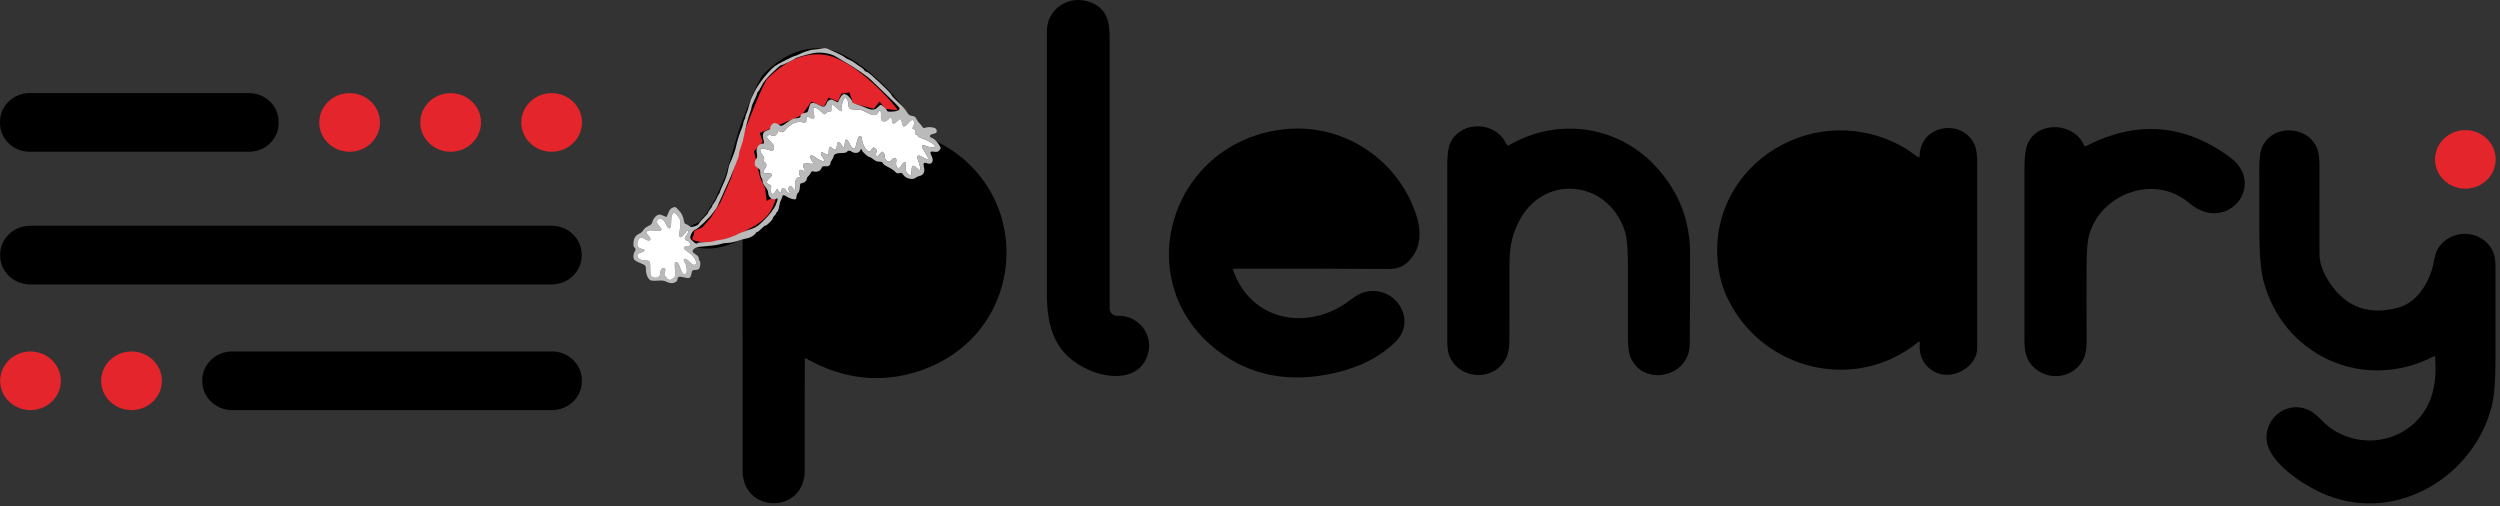 <svg width="415" height="84" viewBox="0 0 415 84" fill="none" xmlns="http://www.w3.org/2000/svg">
<rect x="0" y="0" width="415" height="84" fill="#333333" stroke="none"/>
<path d="M181.025 61.523C175.09 59.048 173.778 54.396 173.778 48.657C173.772 34.16 173.772 19.663 173.778 5.165C173.778 1.444 177.497 -1.001 181.077 0.4C183.575 1.377 184.196 3.37 184.196 5.975C184.202 21.073 184.202 36.16 184.196 51.233C184.196 51.394 184.23 51.553 184.295 51.701C184.361 51.849 184.457 51.983 184.577 52.094C184.698 52.205 184.84 52.292 184.997 52.349C185.153 52.405 185.32 52.431 185.487 52.424C189.093 52.265 191.639 55.759 190.474 59.035C189.028 63.109 184.331 62.903 181.025 61.523Z" fill="black"/>
<path d="M250.501 24.105C258.682 19.357 268.718 20.846 275.018 27.805C278.691 31.866 280.537 36.625 280.557 42.084C280.575 47.112 280.553 52.145 280.492 57.181C280.423 62.756 272.602 64.233 270.621 59.199C270.372 58.567 270.245 57.488 270.239 55.961C270.221 51.819 270.219 47.679 270.23 43.54C270.236 41.073 270.045 39.279 269.657 38.158C266.772 29.789 255.967 28.715 251.965 37.096C250.879 39.37 250.57 41.354 250.57 44.077C250.568 48.205 250.565 52.334 250.562 56.464C250.559 57.748 250.372 58.753 250.001 59.48C248.051 63.306 242.42 63.138 240.652 59.224C240.388 58.64 240.255 57.818 240.252 56.758C240.246 46.97 240.245 37.18 240.248 27.39C240.248 25.661 240.418 24.431 240.76 23.698C242.303 20.384 247.151 20.036 249.45 22.901C249.654 23.157 249.888 23.681 250.14 24.03C250.236 24.164 250.356 24.189 250.501 24.105Z" fill="black"/>
<path d="M133.599 59.635C133.573 65.796 133.567 71.956 133.581 78.114C133.603 85.325 123.267 85.358 123.267 78.097C123.27 61.262 123.268 44.426 123.263 27.591C123.263 25.809 123.471 24.526 123.888 23.74C124.639 22.325 125.917 21.514 127.725 21.307C130.282 21.013 132.139 22.04 133.295 24.386C133.358 24.517 133.455 24.545 133.586 24.47C140.595 20.502 147.519 19.998 154.357 22.96C172.14 30.666 171.028 55.457 152.598 61.582C146.269 63.685 140.01 62.995 133.82 59.514C133.673 59.433 133.599 59.473 133.599 59.635Z" fill="black"/>
<path d="M346.261 24.26C354.673 19.928 362.647 20.545 370.183 26.11C376.366 30.674 369.627 38.988 363.388 33.69C357.584 28.761 348.625 32.209 346.778 39.076C346.515 40.055 346.379 41.719 346.37 44.068C346.353 48.23 346.357 52.392 346.383 56.556C346.389 57.851 346.211 58.869 345.849 59.61C344.385 62.597 340.44 63.352 337.885 61.225C336.308 59.912 336.056 58.381 336.051 56.258C336.043 46.887 336.043 37.517 336.051 28.149C336.051 25.976 336.272 24.457 336.712 23.593C338.502 20.07 344.285 20.304 345.975 24.164C346.033 24.295 346.128 24.327 346.261 24.26Z" fill="black"/>
<path d="M204.699 44.84C207.601 53.305 217.142 55.092 223.998 49.908C224.948 49.189 225.703 48.743 226.262 48.569C231.406 46.967 235.403 53.024 231.697 56.687C229.142 59.215 225.765 60.957 221.565 61.913C214.02 63.63 207.514 62.375 202.049 58.146C187.268 46.724 194.167 23.79 212.876 21.492C222.721 20.279 231.801 26.253 234.968 35.301C236.033 38.33 236.002 41.233 233.691 43.51C232.906 44.282 231.833 44.663 230.472 44.651C221.939 44.59 213.406 44.575 204.873 44.605C204.702 44.605 204.644 44.684 204.699 44.84Z" fill="black"/>
<path d="M318.655 25.934C318.725 20.615 325.868 19.591 327.814 24.092C328.083 24.713 328.219 25.748 328.222 27.197C328.231 37.401 328.231 47.606 328.222 57.811C328.218 60.709 324.49 63.042 321.649 61.947C319.477 61.112 318.421 59.094 318.707 56.879C318.711 56.851 318.706 56.822 318.692 56.796C318.679 56.77 318.657 56.749 318.631 56.736C318.604 56.722 318.574 56.716 318.545 56.719C318.515 56.723 318.487 56.735 318.464 56.754C307.876 65.353 292.448 61.401 286.757 49.492C285.836 47.568 285.288 45.447 285.115 43.129C283.885 26.886 301.846 16.101 316.322 24.642C316.861 24.956 317.691 25.632 318.399 26.068C318.567 26.172 318.652 26.127 318.655 25.934Z" fill="black"/>
<path d="M404.093 59.107C392.202 65.299 378.829 58.834 375.718 46.535C375.278 44.801 375.054 42.09 375.045 38.401C375.036 34.903 375.035 31.403 375.041 27.901C375.043 26.372 375.172 25.278 375.427 24.621C377 20.535 383.222 20.682 384.712 24.822C384.923 25.41 385.029 26.372 385.029 27.708C385.035 32.532 385.036 37.358 385.033 42.185C385.03 43.723 385.657 45.398 386.915 47.21C389.579 51.047 393.297 52.339 398.067 51.086C401.308 50.235 403.385 46.682 403.941 43.741C404.159 42.583 404.399 41.783 404.663 41.342C406.809 37.734 412.313 38.04 413.908 41.941C414.137 42.501 414.251 43.309 414.251 44.366C414.251 49.526 414.251 54.684 414.251 59.841C414.248 63.281 414.038 65.824 413.621 67.471C410.745 78.827 398.202 86.856 386.337 82.233C383.004 80.937 377.278 77.355 376.374 73.688C375.475 70.034 379.107 66.456 382.961 67.945C384.634 68.591 385.585 70.219 387.093 71.217C392.667 74.917 400.157 73.042 403.072 67.161C404.263 64.753 404.454 61.855 404.206 59.166C404.205 59.154 404.2 59.142 404.193 59.132C404.186 59.122 404.177 59.114 404.166 59.108C404.155 59.102 404.142 59.099 404.13 59.099C404.117 59.099 404.105 59.101 404.093 59.107Z" fill="black"/>
<path d="M409.25 31.32C412.031 31.32 414.286 29.143 414.286 26.458C414.286 23.773 412.031 21.596 409.25 21.596C406.469 21.596 404.215 23.773 404.215 26.458C404.215 29.143 406.469 31.32 409.25 31.32Z" fill="#E4252B"/>
<path d="M41.327 15.451H4.927C2.206 15.451 0 17.581 0 20.208V20.435C0 23.062 2.206 25.192 4.927 25.192H41.327C44.047 25.192 46.253 23.062 46.253 20.435V20.208C46.253 17.581 44.047 15.451 41.327 15.451Z" fill="black"/>
<path d="M58.036 25.192C60.819 25.192 63.076 23.013 63.076 20.326C63.076 17.638 60.819 15.46 58.036 15.46C55.252 15.46 52.996 17.638 52.996 20.326C52.996 23.013 55.252 25.192 58.036 25.192Z" fill="#E4252B"/>
<path d="M74.806 25.192C77.59 25.192 79.846 23.013 79.846 20.326C79.846 17.638 77.59 15.46 74.806 15.46C72.023 15.46 69.767 17.638 69.767 20.326C69.767 23.013 72.023 25.192 74.806 25.192Z" fill="#E4252B"/>
<path d="M91.573 25.192C94.356 25.192 96.613 23.013 96.613 20.326C96.613 17.638 94.356 15.46 91.573 15.46C88.79 15.46 86.533 17.638 86.533 20.326C86.533 23.013 88.79 25.192 91.573 25.192Z" fill="#E4252B"/>
<path d="M91.572 37.47H5.009C2.255 37.47 0.021 39.626 0.021 42.285V42.403C0.021 45.062 2.255 47.219 5.009 47.219H91.572C94.327 47.219 96.56 45.062 96.56 42.403V42.285C96.56 39.626 94.327 37.47 91.572 37.47Z" fill="black"/>
<path d="M5.061 68.075C7.845 68.075 10.101 65.897 10.101 63.209C10.101 60.522 7.845 58.343 5.061 58.343C2.278 58.343 0.021 60.522 0.021 63.209C0.021 65.897 2.278 68.075 5.061 68.075Z" fill="#E4252B"/>
<path d="M21.832 68.075C24.615 68.075 26.872 65.897 26.872 63.209C26.872 60.522 24.615 58.343 21.832 58.343C19.048 58.343 16.792 60.522 16.792 63.209C16.792 65.897 19.048 68.075 21.832 68.075Z" fill="#E4252B"/>
<path d="M91.629 58.339H38.537C35.8 58.339 33.58 60.482 33.58 63.126V63.294C33.58 65.937 35.8 68.08 38.537 68.08H91.629C94.367 68.08 96.587 65.937 96.587 63.294V63.126C96.587 60.482 94.367 58.339 91.629 58.339Z" fill="black"/>
<g clip-path="url(#clip0_171_1011)">
<path fill-rule="evenodd" clip-rule="evenodd" d="M149.642 18.336C149.182 17.257 142.306 9.354 136.931 8.606C131.544 7.856 127.772 12.068 127.025 12.723C126.278 13.378 123.38 20.956 123.38 20.956L120.857 29.469L119.174 33.304L117.586 35.831L116.278 37.328L114.128 38.263C114.128 38.263 114.373 37.807 114.7 38.367C115.027 38.929 113.147 40.145 116.09 40.636C119.051 41.13 121.744 40.04 125.249 38.075C128.753 36.111 128.847 34.03 129.454 32.649C130.062 31.27 127.679 32.556 127.679 32.556L127.492 31.152L126.651 29.282L125.716 25.258L126.651 24.23L127.212 23.761L126.745 22.358L133.38 19.552L134.875 17.494L137.025 18.336L137.772 16.839L139.362 17.494L140.016 15.997L140.67 15.903L141.23 17.587L145.249 18.617L145.996 17.681L146.838 18.804C146.235 18.12 150.101 19.414 149.642 18.336Z" fill="#E4252B" stroke="black"/>
<path d="M112.173 46.806C112.333 46.694 112.464 46.494 112.464 46.363C112.464 45.921 112.739 45.841 113.552 46.048C114.46 46.28 114.628 46.192 114.785 45.394C114.888 44.865 114.909 44.847 115.451 44.807C115.907 44.775 116.032 44.708 116.134 44.439C116.297 44.011 116.293 43.38 116.127 43.276C116.055 43.232 115.996 43.052 115.996 42.878C115.996 42.649 115.85 42.467 115.473 42.229C114.875 41.85 114.829 41.664 115.244 41.286C115.463 41.085 115.795 40.993 116.52 40.931C118.373 40.772 119.334 40.636 119.702 40.483C119.905 40.399 120.34 40.33 120.671 40.33C121.222 40.33 122.126 40.129 123.127 39.782C123.343 39.709 123.758 39.605 124.048 39.555C124.587 39.461 125.351 38.988 125.472 38.673C125.51 38.576 125.621 38.496 125.719 38.496C125.819 38.496 126.117 38.26 126.383 37.972C126.649 37.684 126.956 37.448 127.063 37.448C127.302 37.448 128.295 36.458 128.295 36.219C128.295 36.125 128.413 35.942 128.557 35.811C128.701 35.681 128.819 35.516 128.819 35.446C128.819 35.375 128.91 35.249 129.023 35.168C129.135 35.085 129.274 34.696 129.332 34.302C129.389 33.908 129.532 33.407 129.651 33.191C129.769 32.975 129.864 32.729 129.865 32.643C129.867 32.352 130.128 32.323 130.488 32.576C130.95 32.901 131.785 33.172 132.031 33.078C132.137 33.037 132.221 32.837 132.221 32.627C132.221 32.42 132.336 32.146 132.477 32.019C132.652 31.859 132.744 31.579 132.771 31.114C132.805 30.509 132.842 30.437 133.136 30.396C133.554 30.34 133.921 30.013 133.921 29.7C133.921 29.566 134.046 29.354 134.196 29.228C134.347 29.104 134.523 28.861 134.59 28.692C134.686 28.45 134.777 28.4 135.023 28.462C135.613 28.61 136.161 28.406 136.345 27.968C136.496 27.608 136.566 27.569 136.991 27.605C137.516 27.651 137.847 27.456 137.847 27.104C137.847 26.978 137.959 26.733 138.097 26.559C138.233 26.385 138.365 26.098 138.391 25.924C138.442 25.565 138.955 25.384 139.892 25.395C140.219 25.397 140.496 25.323 140.594 25.203C140.804 24.951 141.047 24.953 141.441 25.211C141.884 25.503 142.59 25.41 142.752 25.038C142.896 24.711 143.08 24.647 143.08 24.926C143.08 25.15 144.063 26.053 144.306 26.053C144.404 26.053 144.707 26.23 144.977 26.446C145.331 26.728 145.613 26.839 145.968 26.839C146.346 26.839 146.485 26.901 146.546 27.096C146.592 27.243 146.973 27.515 147.439 27.736C147.885 27.949 148.386 28.281 148.553 28.475C148.811 28.774 148.927 28.817 149.299 28.747C149.662 28.679 149.766 28.713 149.885 28.937C150.246 29.611 151.505 29.953 151.994 29.51C152.124 29.393 152.421 29.258 152.655 29.21C153.29 29.08 153.578 28.518 153.381 27.79C153.195 27.097 153.338 26.897 153.871 27.1C154.657 27.398 155.078 26.809 154.678 25.97C154.317 25.212 154.376 25.089 155.051 25.182C155.544 25.249 155.678 25.218 155.901 24.978C156.234 24.62 156.232 24.584 155.846 23.972C155.503 23.427 154.991 22.97 154.576 22.839C154.194 22.718 154.338 22.344 154.804 22.249C155.025 22.204 155.275 22.124 155.358 22.072C155.57 21.941 155.548 21.534 155.319 21.344C155.04 21.11 154.151 21.024 153.691 21.184C153.322 21.312 153.271 21.291 153.001 20.905C152.838 20.676 152.632 20.428 152.537 20.356C152.444 20.284 152.265 20.019 152.141 19.767C151.954 19.392 151.823 19.296 151.419 19.243C151.079 19.198 150.856 19.073 150.699 18.838C150.575 18.652 150.355 18.326 150.211 18.115C150.067 17.904 149.528 17.35 149.011 16.884C148.494 16.416 148.035 15.912 147.988 15.763C147.913 15.517 146.739 14.352 144.769 12.571C144.366 12.207 143.941 11.908 143.825 11.908C143.708 11.908 143.553 11.796 143.479 11.658C143.406 11.521 143.125 11.274 142.854 11.111C142.583 10.947 142.145 10.646 141.88 10.441C141.615 10.236 141.203 10.003 140.965 9.923C140.725 9.843 140.382 9.65 140.202 9.496C140.023 9.341 139.434 9.018 138.893 8.778C138.354 8.538 137.72 8.25 137.484 8.139C137.123 7.966 136.928 7.959 136.227 8.088C135.77 8.173 135.208 8.241 134.976 8.241C134.565 8.241 133.159 8.723 132.463 9.1C132.272 9.205 132.033 9.289 131.934 9.289C131.835 9.289 131.019 9.669 130.123 10.132C128.658 10.889 128.397 11.079 127.565 11.999C126.486 13.189 125.512 14.584 125.158 15.444C125.083 15.625 124.929 15.94 124.814 16.145C124.697 16.349 124.527 16.821 124.434 17.193C124.254 17.919 124.012 18.647 123.83 19.012C123.767 19.138 123.716 19.355 123.716 19.495C123.716 19.637 123.662 19.785 123.597 19.826C123.532 19.866 123.436 20.149 123.385 20.456C123.335 20.761 123.212 21.168 123.114 21.361C122.849 21.882 122.285 23.667 122.193 24.276C122.116 24.8 121.515 26.45 121.165 27.108C121.066 27.291 120.915 27.85 120.828 28.352C120.735 28.889 120.437 29.752 120.101 30.455C119.787 31.112 119.529 31.726 119.529 31.82C119.529 31.916 119.451 32.086 119.355 32.199C119.258 32.313 119.101 32.612 119.004 32.864C118.908 33.117 118.692 33.49 118.524 33.693C118.358 33.897 118.221 34.124 118.221 34.199C118.221 34.272 118.074 34.508 117.894 34.722C117.714 34.936 117.567 35.182 117.567 35.27C117.567 35.356 117.268 35.721 116.903 36.078C116.537 36.436 116.157 36.882 116.058 37.07C115.936 37.303 115.693 37.462 115.291 37.575C114.751 37.727 114.674 37.718 114.35 37.464C114.157 37.312 113.92 37.186 113.823 37.186C113.726 37.186 113.614 37.025 113.573 36.826C113.368 35.823 113.203 35.47 112.678 34.906C112.108 34.293 112.104 34.292 111.664 34.471C111.322 34.611 111.165 34.796 110.966 35.297C110.823 35.652 110.69 35.968 110.669 35.998C110.646 36.03 110.421 35.956 110.169 35.834C109.915 35.714 109.597 35.614 109.461 35.614C109.055 35.614 108.444 36.229 108.319 36.762C108.221 37.173 108.104 37.299 107.591 37.542C107.228 37.717 106.9 37.988 106.784 38.212C106.677 38.42 106.415 38.662 106.203 38.75C105.558 39.018 105.238 39.466 105.167 40.199C105.117 40.717 105.155 40.918 105.342 41.124C105.567 41.375 105.569 41.409 105.359 41.764C105.112 42.183 105.073 42.715 105.264 43.072C105.333 43.202 105.731 43.444 106.147 43.609C107.186 44.022 107.23 44.07 107.23 44.805C107.23 45.629 107.633 46.45 108.094 46.566C108.28 46.612 108.809 46.62 109.271 46.584C109.933 46.53 110.216 46.568 110.597 46.763C111.184 47.063 111.783 47.079 112.173 46.806ZM110.571 46.019C110.253 45.602 110.232 45.513 110.37 45.175C110.551 44.741 110.462 44.521 110.106 44.521C109.801 44.521 109.585 44.894 109.585 45.424C109.585 46.043 108.775 46.325 108.205 45.906C107.986 45.747 107.95 45.558 107.95 44.593C107.95 43.328 107.874 43.206 107.095 43.234C105.817 43.282 105.277 42.159 106.461 41.916C106.919 41.823 107.179 41.377 106.776 41.377C106.66 41.377 106.39 41.288 106.177 41.178C105.862 41.014 105.791 40.895 105.791 40.518C105.791 39.984 106.121 39.413 106.428 39.414C106.546 39.414 106.818 39.532 107.034 39.675C107.873 40.23 108.321 39.807 107.64 39.104C107.279 38.729 107.25 38.65 107.406 38.438C107.563 38.223 107.7 38.208 108.633 38.289C109.922 38.402 110.081 38.234 109.403 37.478C109.049 37.084 108.986 36.933 109.076 36.692C109.338 35.993 110.134 36.261 110.529 37.184C111.001 38.288 111.417 38.132 111.417 36.852C111.417 35.244 111.878 34.898 112.596 35.964C113.033 36.612 113.05 36.859 112.783 38.606C112.635 39.578 113.053 39.647 113.673 38.751C113.87 38.467 114.091 38.234 114.163 38.234C114.4 38.234 114.303 38.598 113.959 39.008C113.565 39.476 113.585 39.854 114.006 39.914C114.349 39.963 114.787 40.547 114.61 40.72C114.545 40.784 114.286 40.855 114.035 40.877C113.313 40.944 113.369 41.291 114.19 41.816C115.319 42.54 115.989 43.867 115.276 43.969C115.109 43.993 114.824 43.813 114.497 43.478C113.742 42.705 113.173 42.835 113.712 43.657C114.013 44.119 114.111 45.211 113.869 45.411C113.546 45.681 113.272 45.452 112.992 44.673C112.634 43.68 112.548 43.546 112.24 43.499C111.989 43.461 111.98 43.514 112.041 44.688C112.104 45.906 112.103 45.919 111.744 46.201C111.239 46.598 110.98 46.559 110.571 46.019ZM115.009 40.044C114.61 39.694 114.547 39.567 114.611 39.248C114.714 38.732 115.179 38.103 115.457 38.103C115.715 38.103 117.747 36.182 118.226 35.483C118.4 35.232 118.638 34.919 118.757 34.789C118.875 34.66 119.074 34.306 119.197 34.004C119.321 33.701 119.778 32.687 120.212 31.751C121.163 29.702 121.209 29.595 121.816 28.018C122.079 27.334 122.379 26.581 122.482 26.344C122.586 26.107 122.669 25.788 122.669 25.633C122.669 25.35 122.822 24.801 123.136 23.958C123.231 23.706 123.367 23.205 123.44 22.845C123.809 21.021 124.204 19.49 124.518 18.669C124.653 18.317 124.763 17.919 124.763 17.782C124.763 17.645 124.969 17.125 125.221 16.623C125.473 16.123 125.679 15.63 125.679 15.53C125.679 15.429 125.761 15.278 125.86 15.196C125.961 15.112 126.219 14.678 126.435 14.229C126.727 13.623 127.161 13.088 128.132 12.137C128.85 11.435 129.506 10.86 129.589 10.86C129.79 10.86 131.705 9.959 131.959 9.746C132.184 9.557 133.559 9.136 134.903 8.843C136.186 8.564 137.938 8.836 138.87 9.456C139.135 9.633 139.735 9.995 140.202 10.259C141.959 11.256 144.035 12.695 144.728 13.397C145.022 13.695 146.104 14.735 147.132 15.707C148.161 16.68 149.096 17.616 149.21 17.79C149.406 18.088 149.4 18.115 149.103 18.314C148.73 18.562 147.267 18.635 147.267 18.406C147.267 18.225 146.397 17.409 146.203 17.409C146.128 17.409 145.9 17.586 145.697 17.802C145.235 18.298 144.665 18.319 143.706 17.878C143.326 17.703 142.677 17.462 142.263 17.341C141.849 17.222 141.51 17.058 141.51 16.978C141.51 16.683 140.825 15.856 140.452 15.701C140.117 15.564 140.028 15.574 139.792 15.788C139.643 15.924 139.431 16.258 139.321 16.532C139.213 16.804 139.086 17.008 139.041 16.986C138.997 16.962 138.739 16.833 138.471 16.695C138.043 16.478 137.941 16.469 137.649 16.625C137.466 16.723 137.284 16.935 137.244 17.096C137.203 17.259 137.069 17.481 136.948 17.591C136.748 17.772 136.664 17.761 136.076 17.48C134.744 16.842 134.533 16.907 134.246 18.039C134.101 18.61 134.054 18.66 133.6 18.733C133.127 18.811 132.881 19.012 132.877 19.328C132.875 19.523 132.566 19.636 132.036 19.636C131.747 19.636 131.386 19.802 130.903 20.157C129.763 20.994 129.678 21.023 129.269 20.701C129.074 20.547 128.785 20.422 128.625 20.422C128.269 20.422 127.824 20.89 127.877 21.21C127.904 21.378 127.786 21.488 127.467 21.594C126.601 21.879 126.483 22.209 126.797 23.467C126.867 23.746 126.84 23.827 126.682 23.827C125.935 23.827 125.448 24.532 125.621 25.364C125.744 25.96 125.714 26.186 125.471 26.457C125.276 26.675 125.226 27.338 125.387 27.564C125.439 27.637 125.645 27.801 125.842 27.926C126.14 28.116 126.203 28.25 126.207 28.709C126.208 29.013 126.297 29.378 126.403 29.516C126.508 29.657 126.594 29.931 126.594 30.127C126.594 30.341 126.776 30.7 127.052 31.03C127.305 31.333 127.51 31.724 127.51 31.901C127.51 32.728 128.21 33.321 128.807 33.002C129.168 32.809 129.169 33.024 128.81 33.941C128.527 34.66 127.645 35.794 126.608 36.771C125.639 37.684 125.501 37.761 123.698 38.361C123.292 38.497 122.851 38.669 122.716 38.743C121.899 39.2 120.391 39.726 119.661 39.811C119.193 39.864 118.645 39.973 118.442 40.053C118.239 40.133 117.621 40.2 117.068 40.201C116.515 40.203 115.974 40.26 115.866 40.33C115.578 40.517 115.527 40.5 115.009 40.044ZM130.452 31.543C130.402 31.387 130.251 31.292 130.054 31.292C129.808 31.292 129.735 31.362 129.735 31.599C129.735 32.077 129.579 32.117 129.265 31.722L128.976 31.359L128.734 31.784C128.316 32.517 127.836 32.216 127.981 31.311C128.06 30.817 128.04 30.765 127.72 30.643C127.161 30.43 127.152 30.138 127.687 29.632C127.95 29.384 128.165 29.138 128.165 29.084C128.165 28.84 127.837 28.707 127.387 28.767C126.75 28.854 126.587 28.533 126.99 27.986C127.328 27.528 127.284 27.092 126.878 26.89C126.691 26.799 126.627 26.704 126.715 26.651C126.948 26.506 126.877 26.133 126.529 25.66C125.891 24.795 126.191 24.444 127.272 24.792C128.229 25.101 128.38 25.075 128.477 24.587C128.553 24.209 128.493 24.098 127.877 23.473C127.237 22.824 127.207 22.766 127.412 22.56C127.597 22.374 127.708 22.363 128.104 22.484C128.514 22.61 128.609 22.596 128.829 22.377C128.968 22.238 129.08 22.03 129.08 21.913C129.08 21.704 129.234 21.706 129.758 21.924C129.899 21.983 130.06 21.917 130.216 21.736C130.951 20.885 131.488 20.487 132.125 20.325C132.646 20.191 132.883 20.186 133.165 20.302C133.66 20.508 133.974 20.259 133.872 19.742C133.785 19.314 134.009 19.253 134.497 19.574C134.892 19.833 135.272 19.695 135.184 19.324C134.99 18.507 134.947 17.802 135.091 17.802C135.363 17.802 135.942 18.162 136.334 18.576C136.771 19.036 136.992 19.083 137.178 18.752C137.253 18.618 137.461 18.522 137.675 18.522C138.025 18.522 138.042 18.495 138.018 17.966C137.987 17.239 138.241 17.23 138.909 17.933C139.58 18.64 139.872 18.638 139.758 17.927C139.66 17.314 140.078 16.168 140.364 16.262C140.618 16.346 140.852 16.898 140.855 17.416C140.857 18.08 141.04 18.195 142.082 18.195C142.877 18.195 143.1 18.254 143.827 18.653C144.957 19.276 145.475 19.265 145.817 18.613C146.07 18.133 146.281 18.336 146.239 19.02C146.184 19.919 146.295 20.16 146.766 20.16C147.037 20.16 147.278 20.036 147.525 19.772C147.942 19.325 148.052 19.371 148.052 19.989C148.052 20.613 148.364 20.683 148.886 20.178C149.119 19.951 149.379 19.767 149.464 19.767C149.549 19.767 149.658 20.002 149.703 20.288C149.843 21.165 150.074 21.215 150.721 20.509C151.341 19.832 151.51 19.773 151.716 20.158C151.82 20.355 151.805 20.516 151.654 20.807C151.387 21.326 151.403 21.469 151.726 21.469C151.962 21.469 151.987 21.524 151.911 21.871C151.836 22.209 151.866 22.285 152.096 22.346C152.247 22.385 152.37 22.494 152.37 22.588C152.37 22.681 152.748 22.884 153.209 23.037C154.156 23.353 155.285 24.047 155.212 24.27C155.135 24.505 154.484 24.518 153.927 24.296C152.861 23.869 152.772 24.105 153.547 25.3C154.342 26.522 154.257 26.695 153.163 26.086C152.649 25.801 152.484 25.76 152.353 25.888C152.223 26.018 152.261 26.254 152.545 27.058C152.976 28.281 152.859 28.552 152.183 27.896C151.557 27.29 151.323 27.41 151.323 28.341C151.323 28.74 151.27 29.066 151.204 29.066C150.614 29.066 150.227 28.378 150.35 27.553C150.431 27.019 150.415 26.97 150.159 26.97C149.969 26.97 149.811 27.117 149.662 27.429C149.261 28.271 148.615 27.908 148.763 26.923C148.832 26.459 148.807 26.332 148.636 26.266C148.387 26.171 148.188 26.268 147.948 26.602C147.581 27.11 146.875 26.698 146.875 25.977C146.875 25.742 146.775 25.448 146.652 25.325C146.442 25.114 146.409 25.125 146.087 25.512C145.899 25.738 145.681 25.922 145.604 25.922C145.403 25.922 145.308 25.604 145.446 25.387C145.617 25.117 145.592 24.921 145.361 24.689C145.068 24.394 144.847 24.433 144.675 24.809C144.26 25.721 143.228 24.513 143.051 22.91C143.027 22.69 142.935 22.583 142.769 22.583C142.533 22.583 142.341 23.021 142.108 24.089C141.971 24.72 141.823 24.83 141.5 24.542C141.341 24.402 141.098 24.031 140.959 23.721C140.613 22.947 140.283 23.009 140.228 23.861C140.206 24.203 140.13 24.482 140.06 24.482C139.99 24.482 139.808 24.273 139.658 24.017C139.283 23.383 138.972 23.457 138.918 24.196C138.87 24.869 138.611 25.024 138.192 24.63C137.751 24.216 137.585 24.28 137.585 24.864C137.585 25.748 137.499 25.844 136.974 25.533C136.727 25.388 136.469 25.267 136.401 25.267C136.171 25.267 136.275 25.739 136.605 26.186C136.791 26.437 136.882 26.679 136.818 26.744C136.685 26.877 136.011 26.586 135.375 26.119C134.552 25.515 134.216 25.827 134.76 26.689L135.093 27.216L134.255 27.155C133.495 27.099 133.411 27.118 133.333 27.366C133.28 27.531 133.333 27.77 133.464 27.971C133.732 28.381 133.631 28.51 133.215 28.287C132.656 27.988 132.464 28.432 132.805 29.23C132.884 29.414 132.838 29.459 132.573 29.459C132.143 29.459 131.895 30.141 132.019 30.975C132.119 31.636 131.955 31.738 131.62 31.227C131.369 30.843 131.103 30.806 130.929 31.131C130.845 31.288 130.862 31.466 130.985 31.688C131.084 31.867 131.167 32.059 131.17 32.115C131.179 32.307 130.53 31.791 130.452 31.543Z" fill="#BABABA"/>
<path d="M130.452 31.543C130.402 31.387 130.251 31.292 130.054 31.292C129.808 31.292 129.735 31.362 129.735 31.599C129.735 32.077 129.579 32.117 129.265 31.722L128.976 31.359L128.734 31.784C128.316 32.517 127.836 32.216 127.981 31.311C128.06 30.817 128.04 30.765 127.72 30.643C127.161 30.43 127.152 30.138 127.687 29.632C127.95 29.384 128.165 29.138 128.165 29.084C128.165 28.84 127.837 28.707 127.387 28.767C126.75 28.854 126.587 28.533 126.99 27.986C127.328 27.528 127.284 27.092 126.878 26.89C126.691 26.799 126.627 26.704 126.715 26.651C126.948 26.506 126.877 26.133 126.529 25.66C125.891 24.795 126.191 24.444 127.272 24.792C128.229 25.101 128.38 25.075 128.477 24.587C128.553 24.209 128.493 24.098 127.877 23.473C127.237 22.824 127.207 22.766 127.412 22.56C127.597 22.374 127.708 22.363 128.104 22.484C128.514 22.61 128.609 22.596 128.829 22.377C128.968 22.238 129.08 22.03 129.08 21.913C129.08 21.704 129.234 21.706 129.758 21.924C129.899 21.983 130.06 21.917 130.216 21.736C130.951 20.885 131.488 20.487 132.125 20.325C132.646 20.191 132.883 20.186 133.165 20.302C133.66 20.508 133.974 20.259 133.872 19.742C133.785 19.314 134.009 19.253 134.497 19.574C134.892 19.833 135.272 19.695 135.184 19.324C134.99 18.507 134.947 17.802 135.091 17.802C135.363 17.802 135.942 18.162 136.334 18.576C136.771 19.036 136.992 19.083 137.178 18.752C137.253 18.618 137.461 18.522 137.675 18.522C138.025 18.522 138.042 18.495 138.018 17.966C137.987 17.239 138.241 17.23 138.909 17.933C139.58 18.64 139.872 18.638 139.758 17.927C139.66 17.314 140.078 16.168 140.364 16.262C140.618 16.346 140.852 16.898 140.855 17.416C140.857 18.08 141.04 18.195 142.082 18.195C142.877 18.195 143.1 18.254 143.827 18.653C144.957 19.276 145.475 19.265 145.817 18.613C146.07 18.133 146.281 18.336 146.239 19.02C146.184 19.919 146.295 20.16 146.766 20.16C147.037 20.16 147.278 20.036 147.525 19.772C147.942 19.325 148.052 19.371 148.052 19.989C148.052 20.613 148.364 20.683 148.886 20.178C149.119 19.951 149.379 19.767 149.464 19.767C149.549 19.767 149.658 20.002 149.703 20.288C149.843 21.165 150.074 21.215 150.721 20.509C151.341 19.832 151.51 19.773 151.716 20.158C151.82 20.355 151.805 20.516 151.654 20.807C151.387 21.326 151.403 21.469 151.726 21.469C151.962 21.469 151.987 21.524 151.911 21.871C151.836 22.209 151.866 22.285 152.096 22.346C152.247 22.385 152.37 22.494 152.37 22.588C152.37 22.681 152.748 22.884 153.209 23.037C154.156 23.353 155.285 24.047 155.212 24.27C155.135 24.505 154.484 24.518 153.927 24.296C152.861 23.869 152.772 24.105 153.547 25.3C154.342 26.522 154.257 26.695 153.163 26.086C152.649 25.801 152.484 25.76 152.353 25.888C152.223 26.018 152.261 26.254 152.545 27.058C152.976 28.281 152.859 28.552 152.183 27.896C151.557 27.29 151.323 27.41 151.323 28.341C151.323 28.74 151.27 29.066 151.204 29.066C150.614 29.066 150.227 28.378 150.35 27.553C150.431 27.019 150.415 26.97 150.159 26.97C149.969 26.97 149.811 27.117 149.662 27.429C149.261 28.271 148.615 27.908 148.763 26.923C148.832 26.459 148.807 26.332 148.636 26.266C148.387 26.171 148.188 26.268 147.948 26.602C147.581 27.11 146.875 26.698 146.875 25.977C146.875 25.742 146.775 25.448 146.652 25.325C146.442 25.114 146.409 25.125 146.087 25.512C145.899 25.738 145.681 25.922 145.604 25.922C145.403 25.922 145.308 25.604 145.446 25.387C145.617 25.117 145.592 24.921 145.361 24.689C145.068 24.394 144.847 24.433 144.675 24.809C144.26 25.721 143.228 24.513 143.051 22.91C143.027 22.69 142.935 22.583 142.769 22.583C142.533 22.583 142.341 23.021 142.108 24.089C141.971 24.72 141.823 24.83 141.5 24.542C141.341 24.402 141.098 24.031 140.959 23.721C140.613 22.947 140.283 23.009 140.228 23.861C140.206 24.203 140.13 24.482 140.06 24.482C139.99 24.482 139.808 24.273 139.658 24.017C139.283 23.383 138.972 23.457 138.918 24.196C138.87 24.869 138.611 25.024 138.192 24.63C137.751 24.216 137.585 24.28 137.585 24.864C137.585 25.748 137.499 25.844 136.974 25.533C136.727 25.388 136.469 25.267 136.401 25.267C136.171 25.267 136.275 25.739 136.605 26.186C136.791 26.437 136.882 26.679 136.818 26.744C136.685 26.877 136.011 26.586 135.375 26.119C134.552 25.515 134.216 25.827 134.76 26.689L135.093 27.216L134.255 27.155C133.495 27.099 133.411 27.118 133.333 27.366C133.28 27.531 133.333 27.77 133.464 27.971C133.732 28.381 133.631 28.51 133.215 28.287C132.656 27.988 132.464 28.432 132.805 29.23C132.884 29.414 132.838 29.459 132.573 29.459C132.143 29.459 131.895 30.141 132.019 30.975C132.119 31.636 131.955 31.738 131.62 31.227C131.369 30.843 131.103 30.806 130.929 31.131C130.845 31.288 130.862 31.466 130.985 31.688C131.084 31.867 131.167 32.059 131.17 32.115C131.179 32.307 130.53 31.791 130.452 31.543Z" fill="white"/>
<path d="M110.571 46.019C110.253 45.602 110.232 45.513 110.37 45.175C110.551 44.741 110.462 44.521 110.106 44.521C109.801 44.521 109.585 44.894 109.585 45.424C109.585 46.043 108.775 46.325 108.205 45.906C107.986 45.747 107.95 45.558 107.95 44.593C107.95 43.328 107.874 43.206 107.095 43.234C105.817 43.282 105.277 42.159 106.461 41.916C106.919 41.823 107.179 41.377 106.776 41.377C106.66 41.377 106.39 41.288 106.177 41.178C105.862 41.014 105.791 40.895 105.791 40.518C105.791 39.984 106.121 39.413 106.428 39.414C106.546 39.414 106.818 39.532 107.034 39.675C107.873 40.23 108.321 39.807 107.64 39.104C107.279 38.729 107.25 38.65 107.406 38.438C107.563 38.223 107.7 38.208 108.633 38.289C109.922 38.402 110.081 38.234 109.403 37.478C109.049 37.084 108.986 36.933 109.076 36.692C109.338 35.993 110.134 36.261 110.529 37.184C111.001 38.288 111.417 38.132 111.417 36.852C111.417 35.244 111.878 34.898 112.596 35.964C113.033 36.612 113.05 36.859 112.783 38.606C112.635 39.578 113.053 39.647 113.673 38.751C113.87 38.467 114.091 38.234 114.163 38.234C114.4 38.234 114.303 38.598 113.959 39.008C113.565 39.476 113.585 39.854 114.006 39.914C114.349 39.963 114.787 40.547 114.61 40.72C114.545 40.784 114.286 40.855 114.035 40.877C113.313 40.944 113.369 41.291 114.19 41.816C115.319 42.54 115.989 43.867 115.276 43.969C115.109 43.993 114.824 43.813 114.497 43.478C113.742 42.705 113.173 42.835 113.712 43.657C114.013 44.119 114.111 45.211 113.869 45.411C113.546 45.681 113.272 45.452 112.992 44.673C112.634 43.68 112.548 43.546 112.24 43.499C111.989 43.461 111.98 43.514 112.041 44.688C112.104 45.906 112.103 45.919 111.744 46.201C111.239 46.598 110.98 46.559 110.571 46.019Z" fill="white"/>
</g>
<defs>
<clipPath id="clip0_171_1011">
<rect width="51" height="39" fill="white" transform="translate(105.143 8)"/>
</clipPath>
</defs>
</svg>
